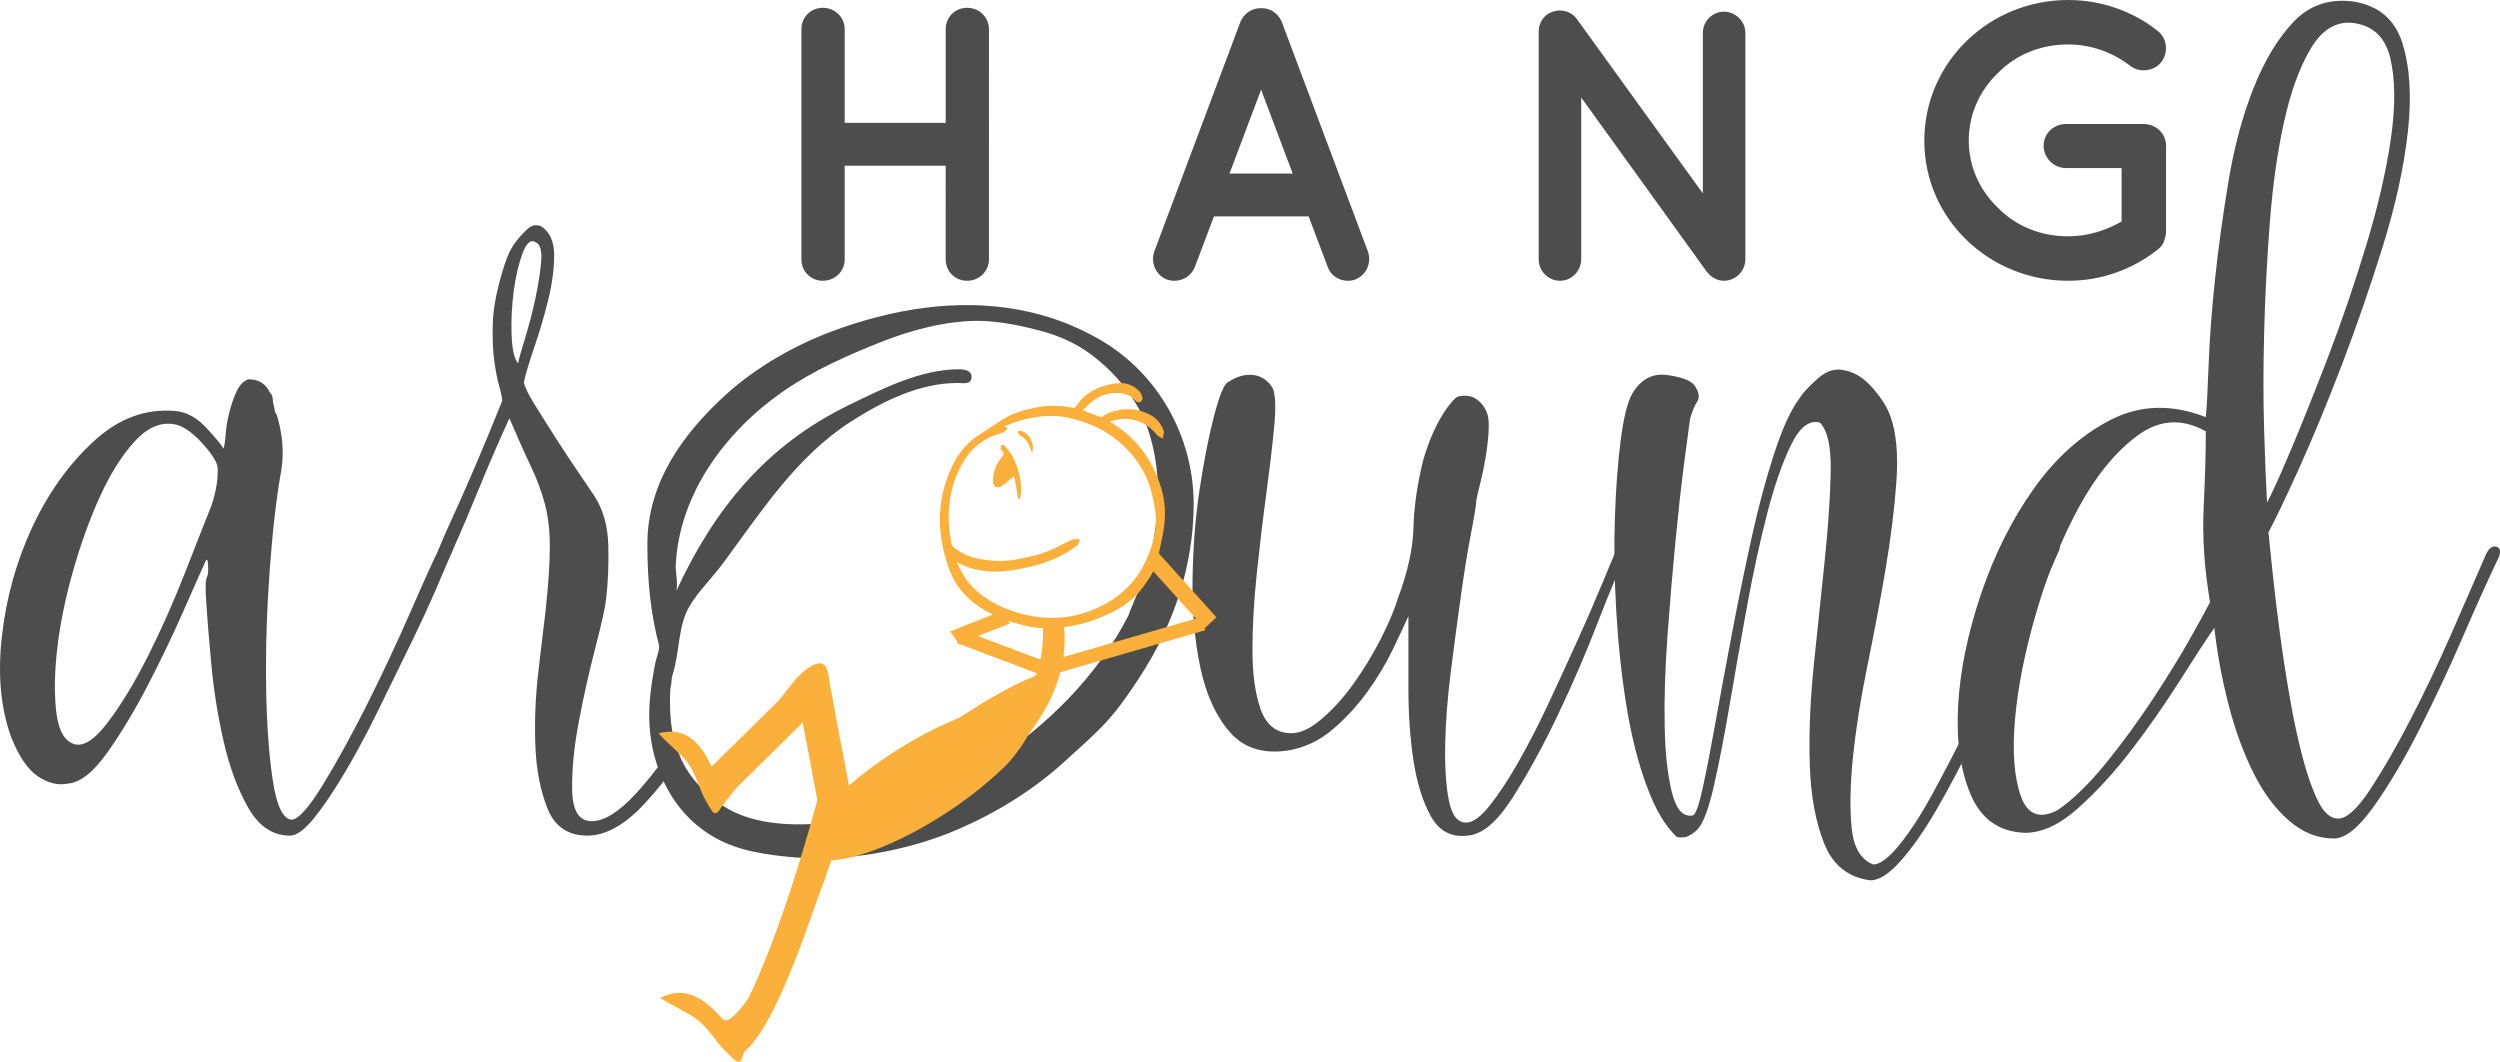 <svg viewBox="0 0 372 158" xmlns="http://www.w3.org/2000/svg">
  <g fill-rule="evenodd" fill="none">
    <g fill-rule="nonzero" fill="#4D4D4D">
      <path d="M119.25 38.586V4.351c0-1.798 1.393-3.191 3.191-3.191 1.799 0 3.25 1.392 3.25 3.191V18.278h15.026V4.351c0-1.798 1.393-3.191 3.191-3.191 1.799 0 3.249 1.392 3.249 3.191V38.586c0 1.798-1.45 3.192-3.249 3.192-1.799 0-3.191-1.393-3.191-3.192V24.66h-15.026v13.926c0 1.798-1.451 3.192-3.25 3.192-1.799 0-3.191-1.393-3.191-3.192Zm75.481-6.383h-14.099l-2.843 7.544c-.522 1.276-1.741 2.031-3.017 2.031-.407 0-.754-.058-1.102-.174-1.682-.639-2.495-2.495-1.915-4.178l12.822-34.176c.522-1.276 1.799-2.088 3.075-2.031 1.335-.057 2.553.755 3.075 2.031l12.822 34.176c.58 1.683-.232 3.539-1.915 4.178-.29.116-.696.174-1.102.174-1.276 0-2.495-.755-2.959-2.031l-2.843-7.544Zm-2.379-6.382-4.699-12.475-4.699 12.475h9.399Zm42.931 12.765c0 1.741-1.45 3.192-3.133 3.192-1.799 0-3.191-1.45-3.191-3.192V4.816c-.058-.986.407-2.031 1.277-2.669 1.45-.985 3.424-.696 4.409.697l18.741 25.936V4.874c0-1.683 1.393-3.134 3.133-3.134 1.741 0 3.191 1.451 3.191 3.134V38.586c0 1.741-1.45 3.192-3.191 3.192-.928 0-1.799-.464-2.379-1.161-.116-.116-.232-.233-.29-.348l-18.566-25.763v24.08Zm51.054-17.64C286.337 9.283 295.967 0 307.746 0c4.931 0 9.631 1.683 13.228 4.526 1.509 1.103 1.741 3.249.639 4.7-1.102 1.393-3.249 1.683-4.7.523-2.495-1.916-5.686-3.134-9.166-3.134-4.178 0-7.833 1.567-10.444 4.236-2.727 2.61-4.352 6.15-4.352 10.095 0 3.83 1.624 7.37 4.352 9.981 2.611 2.668 6.266 4.236 10.444 4.236 2.901 0 5.627-.87 7.948-2.205v-7.95h-8.297c-1.798 0-3.307-1.508-3.307-3.307 0-1.858 1.509-3.25 3.307-3.25h11.546c1.857 0 3.366 1.392 3.366 3.25v12.824c0 .406-.116.639-.175.986-.058.116-.058.174-.115.29v.058c-.175.522-.523.987-1.102 1.392-3.655 2.844-8.239 4.527-13.17 4.527-11.779-0-21.41-9.227-21.41-20.832ZM67.207 82.227c-.429 1.004-1.182 2.759-2.256 5.264-1.074 2.508-2.363 5.301-3.867 8.38-1.504 3.081-3.082 6.305-4.727 9.668-1.648 3.367-3.296 6.446-4.942 9.239-1.648 2.794-3.189 5.086-4.619 6.876-1.433 1.793-2.652 2.686-3.653 2.686-2.578 0-4.656-1.397-6.23-4.19-1.578-2.794-2.793-6.087-3.652-9.884-.859-3.794-1.471-7.627-1.826-11.495-.359-3.867-.611-6.946-.752-9.239-.144-2.004-.107-3.223.108-3.653.215-.429.248-1.216.107-2.363 0-.141-.074-.216-.215-.216-.718 1.578-1.863 4.157-3.438 7.736-1.578 3.582-3.33 7.235-5.264 10.958-1.934 3.726-3.941 7.057-6.016 9.991-2.078 2.937-4.048 4.478-5.908 4.62-1.433.288-2.901-.071-4.405-1.075-1.503-1.001-2.827-2.934-3.975-5.801-1.574-4.297-2.041-9.31-1.396-15.041.645-5.728 2.148-11.136 4.511-16.223 2.363-5.083 5.405-9.346 9.131-12.783 3.723-3.438 7.805-4.943 12.246-4.512 1.574.144 3.042.933 4.405 2.363 1.36 1.434 2.256 2.508 2.686 3.223.141-.43.249-1.146.322-2.149.071-1.001.249-2.075.537-3.223.285-1.145.645-2.182 1.074-3.116.429-.93 1-1.538 1.719-1.827 1.574 0 2.648.645 3.223 1.934.286.289.429.574.429.859 0 .289.071.718.215 1.288.141.719.215 1.041.215.967 0-.071.071.037.215.323.859 2.867 1.074 5.585.645 8.164-.718 4.012-1.289 8.954-1.719 14.826-.429 5.875-.611 11.569-.537 17.082.071 5.516.393 10.206.966 14.073.571 3.867 1.504 5.875 2.794 6.016 1 0 2.578-1.752 4.726-5.264 2.149-3.508 4.368-7.553 6.66-12.14 2.29-4.583 4.405-9.095 6.338-13.536 1.934-4.438 3.33-7.52 4.189-9.239.715-1.574 1.323-2.148 1.826-1.719.502.43.538 1.148.109 2.149Zm-56.505 28.362c1.431.718 3.186-.285 5.264-3.008 2.074-2.72 4.116-6.087 6.123-10.099 2.004-4.009 3.831-8.128 5.479-12.355 1.645-4.224 2.9-7.413 3.76-9.562.285-.716.537-1.575.752-2.579.215-1.001.323-2.075.323-3.223 0-.858-.789-2.148-2.364-3.867-1.578-1.72-3.007-2.649-4.297-2.794-2.008-.285-3.941.611-5.801 2.685-1.863 2.078-3.545 4.764-5.048 8.058-1.504 3.296-2.83 6.949-3.975 10.958-1.148 4.012-1.934 7.809-2.363 11.388-.429 3.582-.504 6.735-.215 9.454.286 2.723 1.074 4.371 2.363 4.942Z"></path>
      <path d="M99.046 112.598c-1.483 2.061-2.966 3.903-4.448 5.511-2.508 2.723-4.693 4.083-6.553 4.083-1.863 0-2.83-1.505-2.9-4.512-.074-3.008.248-6.409.966-10.206.716-3.793 1.538-7.483 2.471-11.065.93-3.579 1.467-6.016 1.612-7.306.285-2.434.393-5.084.322-7.95-.074-2.864-.752-5.298-2.041-7.305-.574-.86-1.397-2.075-2.471-3.653-1.074-1.575-2.185-3.256-3.33-5.049-1.148-1.79-2.185-3.438-3.115-4.942-.933-1.505-1.471-2.612-1.612-3.331.285-1.289.822-3.079 1.612-5.372.786-2.29 1.467-4.62 2.041-6.983.57-2.364.859-4.546.859-6.553 0-2.005-.644-3.438-1.934-4.298-.718-.285-1.363-.178-1.934.322-.574.504-1.148 1.111-1.719 1.826-.574.719-1.041 1.541-1.397 2.471-.359.933-.611 1.685-.752 2.256-.859 2.868-1.326 5.372-1.396 7.521-.074 2.148 0 4.012.215 5.587.215 1.577.463 2.867.752 3.867.285 1.003.429 1.719.429 2.149-.574 1.434-1.289 3.19-2.148 5.263-.86 2.078-1.756 4.19-2.686 6.339-.933 2.149-1.826 4.156-2.686 6.017-.859 1.863-1.504 3.367-1.934 4.512-.571 1.289-.537 1.971.107 2.041.645.074 1.252-.463 1.826-1.612 1.289-2.864 2.648-6.05 4.082-9.562 1.43-3.508 2.934-6.982 4.511-10.421 1.289 3.008 2.363 5.409 3.223 7.198.86 1.793 1.537 3.619 2.041 5.479.5 1.863.753 4.013.753 6.446 0 2.438-.215 5.66-.645 9.669-.289 2.293-.645 5.301-1.074 9.024-.429 3.726-.574 7.379-.429 10.958.141 3.582.752 6.698 1.826 9.347 1.074 2.652 3.042 3.976 5.908 3.976 2.719 0 5.549-1.575 8.487-4.727 1.401-1.504 2.769-3.16 4.106-4.959-.365-.669-.689-1.352-.947-2.058ZM76.122 49.782c-.074-2.148.033-4.298.322-6.446.285-2.149.715-4.009 1.289-5.586.57-1.575 1.215-2.149 1.934-1.719.715.288 1.001 1.255.859 2.9-.144 1.648-.429 3.475-.859 5.479-.429 2.008-.933 3.942-1.504 5.801-.574 1.863-.933 3.153-1.074 3.867-.574-.715-.896-2.148-.966-4.297ZM218.38 124.34c-2.437.285-4.264-.678-5.479-2.901-1.219-2.219-2.078-4.975-2.578-8.272-.504-3.293-.753-6.909-.753-10.85V91.681c-.574 1.289-1.363 2.975-2.363 5.049-1.004 2.078-2.256 4.156-3.76 6.231-1.504 2.078-3.223 3.941-5.157 5.586-1.934 1.649-4.119 2.685-6.553 3.116-3.727.574-6.627-.322-8.701-2.686-2.078-2.363-3.545-5.55-4.405-9.561-.859-4.009-1.252-8.414-1.182-13.214.074-4.798.429-9.31 1.074-13.537.644-4.224 1.36-7.843 2.148-10.85.786-3.008 1.467-4.654 2.041-4.943 1.289-.859 2.541-1.215 3.76-1.074 1.215.144 2.182.789 2.9 1.934.429 1.004.5 2.974.215 5.909-.288 2.938-.681 6.268-1.182 9.99-.504 3.727-.966 7.628-1.396 11.711-.429 4.083-.645 7.879-.645 11.388 0 3.512.393 6.413 1.182 8.702.786 2.293 2.182 3.511 4.189 3.653 1.429.144 3.007-.5 4.726-1.934 1.719-1.43 3.33-3.186 4.834-5.264 1.504-2.075 2.864-4.298 4.082-6.661 1.215-2.364 2.111-4.475 2.686-6.339 1.43-3.867 2.182-7.305 2.256-10.313.07-3.008.537-6.302 1.396-9.883.141-.571.393-1.36.753-2.364.356-1.0.786-2.004 1.289-3.008.5-1.001 1.038-1.897 1.612-2.685.57-.785 1.074-1.323 1.504-1.612 1.145-.285 2.111-.141 2.9.429.786.575 1.323 1.364 1.612 2.364.141.573.178 1.434.107 2.578-.074 1.148-.215 2.363-.429 3.652-.215 1.289-.467 2.508-.752 3.653-.288 1.148-.504 2.077-.645 2.794 0 .573-.252 2.148-.752 4.726-.504 2.579-1.003 5.66-1.503 9.239-.504 3.583-1.004 7.343-1.504 11.281-.504 3.942-.789 7.594-.86 10.958-.074 3.367.108 6.16.537 8.38.429 2.222 1.289 3.33 2.578 3.33 1.001 0 2.182-.859 3.545-2.579 1.36-1.719 2.793-3.901 4.297-6.553 1.504-2.649 3.008-5.587 4.512-8.81 1.503-3.223 2.934-6.339 4.297-9.347 1.36-3.008 2.542-5.727 3.545-8.165 1.001-2.434 1.719-4.153 2.149-5.157.571-1.43 1.182-2.004 1.826-1.719.644.289.608 1.004-.108 2.149-1.148 2.148-2.615 5.553-4.404 10.206-1.793 4.656-3.797 9.314-6.016 13.966-2.222 4.656-4.478 8.776-6.768 12.355-2.292 3.581-4.512 5.444-6.66 5.585Z"></path>
      <path d="M249.529 124.555c-1.719-1.574-3.223-4.116-4.512-7.627-1.289-3.509-2.293-7.484-3.008-11.925-.718-4.438-1.218-9.095-1.504-13.966-.285-4.868-.356-9.488-.215-13.859.144-4.368.43-8.235.859-11.603.43-3.364 1.001-5.694 1.719-6.982 1.289-2.15 3.008-3.079 5.156-2.794 2.148.288 3.508.789 4.082 1.503.716 1.004.86 1.827.43 2.471-.43.645-.789 1.541-1.074 2.685-.145 1.004-.43 3.152-.86 6.447-.43 3.296-.859 7.164-1.289 11.602-.429 4.442-.825 9.098-1.181 13.966-.359 4.872-.504 9.346-.43 13.429.071 4.082.43 7.413 1.074 9.991.645 2.579 1.682 3.726 3.115 3.438.429-.141.93-1.537 1.503-4.19.571-2.649 1.216-5.98 1.934-9.991.716-4.009 1.538-8.451 2.471-13.322.929-4.868 1.897-9.561 2.901-14.074 1-4.512 2.111-8.629 3.329-12.355 1.216-3.723 2.471-6.446 3.76-8.164.429-.716 1.323-1.682 2.686-2.9 1.36-1.216 2.757-1.612 4.189-1.182 1.43.289 2.793 1.182 4.082 2.685 1.289 1.504 2.149 2.901 2.578 4.19.86 2.438 1.145 5.66.86 9.668-.289 4.012-.826 8.346-1.612 12.999-.789 4.657-1.685 9.42-2.686 14.289-1.004 4.872-1.719 9.384-2.148 13.536-.43 4.156-.504 7.702-.216 10.636.286 2.934 1.36 4.76 3.223 5.479 1 0 2.29-.967 3.867-2.9 1.574-1.934 3.186-4.405 4.834-7.413 1.645-3.008 3.364-6.302 5.156-9.884 1.789-3.579 3.438-7.125 4.942-10.636 1.504-3.508 2.864-6.694 4.082-9.562 1.215-2.863 2.111-5.012 2.686-6.446.429-.859.966-1.215 1.612-1.074.644.144.752.644.322 1.504-.718 1.578-1.718 3.904-3.007 6.983-1.289 3.082-2.759 6.413-4.404 9.991-1.649 3.583-3.404 7.272-5.264 11.066-1.863 3.797-3.69 7.235-5.479 10.314-1.792 3.082-3.545 5.586-5.264 7.52-1.719 1.934-3.223 2.9-4.512 2.9-3.296-.429-5.585-2.255-6.875-5.479-1.289-3.223-2.008-7.161-2.149-11.818-.144-4.653.071-9.702.645-15.148.57-5.442 1.108-10.599 1.612-15.471.5-4.869.786-9.166.86-12.892.07-3.723-.467-6.157-1.612-7.305-1.578-.43-3.008.681-4.298 3.33-1.289 2.652-2.471 6.053-3.545 10.206-1.074 4.156-2.078 8.776-3.008 13.859-.933 5.086-1.792 9.957-2.578 14.611-.789 4.656-1.578 8.702-2.363 12.14-.79 3.438-1.612 5.587-2.471 6.447-.289.288-.681.574-1.182.859-.505.286-1.112.357-1.828.216Z"></path>
      <path d="M328.222 62.065c.14-1.409.282-4.025.425-7.838.139-3.813.456-8.05.953-12.71.493-4.661 1.165-9.533 2.012-14.618.848-5.084 2.083-9.671 3.707-13.769 1.621-4.094 3.601-7.378 5.931-9.85 2.331-2.47 5.259-3.496 8.791-3.072 3.812.566 6.282 2.615 7.413 6.143 1.129 3.532 1.41 7.912.848 13.134-.565 5.227-1.801 10.91-3.707 17.053-1.907 6.144-3.956 12.076-6.143 17.795-2.191 5.72-4.309 10.841-6.354 15.359-2.05 4.521-3.568 7.698-4.554 9.533.139 1.413.351 3.462.637 6.144.28 2.684.635 5.613 1.058 8.791.423 3.178.917 6.392 1.481 9.639.564 3.251 1.199 6.216 1.907 8.898.705 2.683 1.484 4.872 2.33 6.567.848 1.694 1.834 2.542 2.966 2.542 1.271 0 2.86-1.447 4.766-4.344 1.907-2.894 3.918-6.388 6.037-10.485 2.119-4.095 4.164-8.401 6.143-12.923 1.975-4.518 3.67-8.402 5.084-11.651.423-.847.917-1.198 1.481-1.059.564.142.706.635.425 1.483-1.555 3.251-3.356 7.239-5.402 11.97-2.048 4.734-4.203 9.321-6.46 13.769-2.26 4.449-4.521 8.261-6.779 11.439-2.26 3.178-4.235 4.767-5.931 4.767-2.402 0-4.626-.88-6.672-2.648-2.048-1.764-3.813-4.13-5.296-7.097-1.482-2.966-2.72-6.355-3.707-10.168-.989-3.813-1.694-7.626-2.118-11.439-1.271 1.837-3.002 4.485-5.189 7.945-2.191 3.462-4.554 6.851-7.097 10.168-2.542 3.32-5.189 6.217-7.943 8.687-2.754 2.471-5.402 3.707-7.944 3.707-3.813-.139-6.494-2.013-8.049-5.614-1.553-3.601-2.188-8.013-1.906-13.241.284-5.222 1.413-10.767 3.388-16.629 1.98-5.858 4.589-11.086 7.839-15.677 3.247-4.587 7.06-8.012 11.439-10.273 4.375-2.258 9.108-2.4 14.191-.424Zm-22.028 58.469c2.257-1.553 4.623-3.846 7.096-6.885 2.469-3.035 4.798-6.213 6.99-9.533 2.187-3.317 4.058-6.355 5.613-9.109 1.552-2.754 2.543-4.555 2.966-5.403-.847-4.942-1.165-9.639-.953-14.088.212-4.449.317-8.226.317-11.334-3.531-1.976-6.919-1.765-10.167.636-3.251 2.402-6.143 5.931-8.685 10.592-2.541 4.662-4.661 9.887-6.354 15.677-1.695 5.791-2.753 11.088-3.177 15.888-.423 4.802-.142 8.615.847 11.439.986 2.827 2.823 3.531 5.508 2.119Zm31.138-45.758c.705-1.271 1.906-3.92 3.601-7.946 1.694-4.024 3.528-8.612 5.507-13.769 1.975-5.153 3.846-10.625 5.614-16.417 1.764-5.79 2.998-11.123 3.707-15.995.705-4.873.668-8.898-.105-12.075-.778-3.178-2.721-4.905-5.826-5.19-2.403-.139-4.416 1.165-6.037 3.919-1.626 2.754-2.933 6.355-3.919 10.804-.989 4.449-1.693 9.427-2.118 14.935-.424 5.508-.709 10.945-.848 16.311-.142 5.37-.142 10.311 0 14.829.14 4.522.282 8.05.425 10.593Zm-173.745-24.282c-3.283-1.889-6.696-3.202-10.184-4.023-9.211-2.167-18.94-.897-28.156 2.305-3.277 1.139-6.552 2.61-9.548 4.365-2.712 1.589-5.41 3.495-7.734 5.618-6.443 5.885-11.634 13.135-11.634 22.191v.156c0 5.169.47 10.182 1.723 14.88.158.592-.4 1.918-.521 2.536-.164.834-.319 1.67-.453 2.51-.256 1.609-.438 3.233-.472 4.862-.062 2.989.405 5.965 1.459 8.766 2.177 5.789 6.449 10.01 12.452 11.676 2.134.592 4.336.913 6.535 1.134 6.864.689 13.746-.171 20.333-2.178 1.791-.545 3.553-1.19 5.269-1.935 5.784-2.514 11.248-5.899 15.899-10.173 2.077-1.909 4.227-3.749 6.137-5.831 1.875-2.045 3.423-4.352 4.936-6.67 5.011-7.675 7.988-16.603 7.988-25.687.001-10.028-5.286-19.475-14.028-24.504Zm4.319 41.107c-9.241 18.013-30.384 30.23-46.829 31.013-4.873.232-10.281-.225-14.291-3.264-2.203-1.67-4.198-3.725-5.365-6.26-.629-1.368-1.149-2.928-1.403-4.416-.32-1.873-.375-3.833-.297-5.73.009-.222.027-.448.054-.676 0-.006.001-.011.002-.014.178-.502.1-1.254.29-1.826 1.105-3.33.752-7.322 2.613-10.365 1.366-2.233 3.272-4.048 4.824-6.14 5.663-7.631 10.95-15.967 19.12-21.192 4.744-3.033 10.145-5.746 15.909-5.746.783 0 2.036.313 2.036-.941 0-.939-1.097-1.096-1.88-1.096-5.707 0-11.342 2.885-16.35 5.313-12.323 5.976-20.084 15.471-25.761 27.788.388-.842-.072-2.959-.027-3.923.494-10.637 7.415-19.919 15.903-25.837 4.513-3.146 9.623-5.409 14.717-7.43 4.384-1.74 9.585-3.118 14.338-3.118 3.129 0 6.659.75 9.668 1.577 2.521.693 4.902 1.769 7.016 3.316 3.826 2.8 7.113 6.807 8.643 11.326.948 2.801 1.454 6.039 1.454 8.998 0 4.856-.783 9.554-2.349 13.784-.02-.144-2.041 4.725-2.036 4.857Z"></path>
    </g>
    <g fill="#FBB03B">
      <path d="M153.333 106.35c-1.408-2.974-9.97-.832-19.123 4.788-9.154 5.617-15.433 12.583-14.025 15.557 1.409 2.974 9.97.831 19.123-4.788 9.154-5.618 15.434-12.583 14.025-15.558Z" fill-rule="nonzero"></path>
      <g fill-rule="nonzero">
        <path d="M108.852 154.27c4.991-2.066 12.419-19.62 16.026-32.94l-1.445-.501c-6.272 23.159-13.899 32.291-15.615 31.911.334.519.682 1.027 1.034 1.53Z"></path>
        <path d="M108.222 153.337c2.887-.821 9.976-11.304 15.585-31.706l.363.126c-4.022 14.547-11.404 30.662-15.67 31.99.223.328.442.66.673.981 5.796-2.605 13.514-22.15 16.487-33.127l.166-.615-2.703-.937-.167.616c-6.442 23.789-13.913 31.509-14.94 31.153l-.541-.187-.104.38c.276.448.559.89.849 1.326Z"></path>
        <path d="M108.77 154.15c.273.391.552.775.834 1.157 2.604-1.964 5.898-8.891 8.771-16.041-3.302 7.818-6.914 14.064-9.606 14.883Zm13.753-26.005c-1.137 3.259-2.579 7.221-4.148 11.122 1.482-3.508 2.902-7.33 4.148-11.122Z"></path>
        <path d="M124.608 121.238c-.611 2.234-1.315 4.564-2.085 6.907 1.517-4.348 2.491-7.44 2.491-7.44l-2.162-.75c-4.787 17.678-9.832 27.947-12.547 31.719 3.278-3.579 8.743-13.672 13.397-30.75l.905.314Zm-16.115 32.091c.303.105.937-.44 1.813-1.655-.852.929-1.558 1.425-2.061 1.484l-.021.078.27.093Z"></path>
        <path d="M109.142 154.689c.204-.079.408-.175.614-.3-.187.18-.357.316-.516.43.244.338.495.67.746 1 1.862-1.457 4.611-5.62 8.873-16.208 1.471-3.475 2.925-7.373 4.205-11.274 1.495-4.286 2.472-7.386 2.482-7.417l.2-.634-3.537-1.227-.167.615c-4.545 16.785-9.395 27.486-12.293 31.529-1.028 1.115-1.42 1.299-1.558 1.316l-.632-.195c.507.807 1.034 1.597 1.584 2.364Z"></path>
        <path d="m108.725 154.083.143.05c.011.003.026-.001.038.001.109-.034.218-.076.328-.125.764-.545 2.296-2.858 4.274-7.099-2.299 3.957-4.229 6.111-5.263 6.249l-.041.152c.172.258.344.517.521.772Z"></path>
        <path d="M124.608 121.238c-4.271 15.682-10.807 30.726-15.374 32.771-.133.094-.243.137-.328.125-.041.012-.081.025-.122.037.421.603.854 1.195 1.298 1.777 5.774-5.036 14.933-35.242 14.933-35.242l-2.162-.75c-3.394 12.531-6.751 21.395-9.345 26.954 3.152-5.426 7-14.254 10.196-25.986l.905.315Z"></path>
        <path d="M109.18 154.739c.099-.033.2-.077.306-.147l.006-.004c.798-.372 1.637-1.097 2.504-2.113-.964 1.588-1.715 2.48-2.287 2.974.249.333.492.674.748 1.001 1.84-1.635 4.537-6.045 8.683-16.847 3.501-9.122 6.381-18.595 6.41-18.69l.19-.629-3.531-1.225-.167.615c-3.676 13.575-6.945 22.124-9.158 26.871-2.629 4.519-4.143 5.9-4.703 5.976l-.368.048-.031.117c.45.701.917 1.383 1.399 2.053Zm4.811-7.492c.728-1.255 1.677-3.011 2.757-5.294-1.104 2.445-2.204 4.588-3.259 6.347.166-.341.332-.691.502-1.053Z"></path>
        <path d="M124.337 121.143c-4.355 15.899-10.904 32.573-15.663 32.864.196.283.389.568.591.846 1.451-.299 3.133-1.813 4.694-4.407-1.424 2.583-2.821 4.504-4.06 5.258.106.139.208.282.315.422 6.399-4.584 14.967-36.036 14.967-36.036l-2.702-.937c-5.797 21.406-11.3 32.183-13.056 34.063 3.371-2.113 9.524-13.862 14.55-32.2l.364.127Zm-1.23-1.038c-3.443 12.685-7.068 22.085-10.017 27.528 2.731-5.568 6.508-14.645 10.017-27.528Z"></path>
        <path d="M108.898 152.797 107.566 152.335c.935 1.49 1.948 2.908 3.017 4.271 2.543-1.898 5.527-7.579 9.042-17.183 3.412-9.324 6.07-19.049 6.097-19.144l.168-.616L121.834 118.256l-.166.615c-5.694 21.027-10.934 31.77-12.716 33.778-.065.037.007.118-.054.147Zm5.151-3.101c-.099.198-.198.389-.296.578l-.047-.034c.114-.178.228-.359.343-.544Z"></path>
      </g>
      <g fill-rule="nonzero">
        <path d="M142.812 95.474 141.791 94.052l7.064-2.801 1.02 1.423z"></path>
        <path d="M142.685 95.784 141.374 93.957l7.608-3.017 1.311 1.827-7.608 3.017Zm-.476-1.638.73 1.018 6.519-2.585-.73-1.018-6.519 2.585Z"></path>
      </g>
      <g fill-rule="nonzero">
        <path d="m154.384 99.969-11.679-4.401.618-1.5 11.679 4.402z"></path>
        <path d="M154.519 100.266 142.394 95.696l.794-1.926 12.125 4.57-.794 1.925Zm-11.502-4.829 11.233 4.234.442-1.072-11.233-4.234-.442 1.072Z"></path>
      </g>
      <g fill-rule="nonzero">
        <path d="m122.942 124.282-.175-1.493c19.094-2.907 35.474-15.433 33.85-29.264l1.171-.179c.84 7.155-2.89 13.889-9.282 20.058-6.3 6.078-16.205 9.453-25.564 10.878Z"></path>
        <path d="M157.424 92.729c-.114-.045-.223-.073-.334-.107l-1.049.16.066.559c1.514 12.895-13.347 25.902-33.188 28.924l-.438.067.328 2.793.438-.068c10.678-1.626 20.065-5.802 25.688-11.228 7.007-6.762 10.181-13.855 9.363-20.821l-.014-.121c-.285-.003-.569-.04-.86-.157Zm-9.103 20.08c-5.43 5.237-14.45 9.169-24.797 10.813l-.044-.374c17.366-2.797 34.867-14.734 33.602-29.488l.295-.045c.535 6.355-2.509 12.775-9.055 19.094Z"></path>
        <path d="M156.728 96.848c-.224 1.681-.712 3.396-1.436 5.105-.695 2.095-1.57 4.298-2.661 6.336 3.679-4.906 5.428-10.07 4.906-15.167l-.054.008c-.119.715-.36 2.041-.755 3.718Z"></path>
        <path d="m123.557 123.902-.109-.933c9.199-1.443 18.068-5.17 24.242-10.723 3.506-3.153 6.083-6.708 7.603-10.293.613-1.85 1.086-3.614 1.436-5.105.164-1.229.193-2.438.075-3.614l.679-.105c.026-.15.045-.272.06-.366-.04-.012-.079-.018-.118-.035-.114-.045-.223-.073-.334-.107l-.83.127c1.508 12.842-13.351 27.04-32.618 29.974l-.658.1.263 2.233.657-.1c10.068-1.534 19.059-5.791 24.988-11.511 1.46-1.408 2.697-3.206 3.739-5.156-1.169 1.56-2.53 3.092-4.079 4.589-5.827 5.621-14.918 9.452-24.995 11.023Z"></path>
        <path d="M157.424 92.729c-.638-.255-1.243-.306-1.882-.393l.06.512c1.502 12.79-13.347 26.472-32.027 29.316l-1.096.167.394 3.351 1.096-.166c9.926-1.513 19.111-5.746 25.197-11.618 1.37-1.323 2.649-3.08 3.802-5.223 3.857-5.146 5.542-10.397 5.008-15.609l-.01-.104c.007-.037.01-.068.016-.098-.184-.022-.369-.058-.557-.134Zm-9.148 19.697c-2.875 2.773-6.583 5.143-10.906 7.013 4.049-1.825 7.664-4.106 10.582-6.731.225-.202.446-.408.665-.615-.113.112-.227.222-.342.333Z"></path>
        <path d="M155.466 101.799c.548-1.774.976-3.466 1.297-4.906.145-1.213.164-2.434.041-3.658l.684-.105c.024-.149.043-.273.056-.365-.04-.013-.079-.019-.119-.035-.114-.045-.223-.073-.334-.107l-.83.127c.805 6.857-2.647 13.912-8.753 19.558 3.642-3.132 6.405-6.718 7.958-10.509Zm-7.959 10.509c-6.08 5.226-14.605 9.179-24.06 10.661l.04.347.658-.101c9.292-1.415 17.535-5.521 23.362-10.907Z"></path>
        <path d="M156.762 96.892c-.198 1.66-.639 3.301-1.297 4.906-.523 1.696-1.159 3.466-1.921 5.164 2.982-4.472 4.465-9.234 3.992-13.84l-.05.008c-.114.721-.346 2.063-.725 3.762Zm-33.206 27.01-.069-.586-.438.066.262 2.234 1.096-.168c9.543-1.452 18.675-5.909 24.735-11.756 1.795-1.731 3.244-4.148 4.402-6.728-1.365 2.047-3.044 4.034-4.994 5.916-5.956 5.746-15.357 9.512-24.995 11.023Z"></path>
        <path d="M157.424 92.729c-.638-.255-1.243-.306-1.882-.393l.06.512c.746 6.36-2.262 13.276-8.445 19.001-6.263 5.388-14.636 9.127-23.778 10.561l-.437.068.04.343-.438.067.394 3.351 1.534-.234c9.404-1.431 18.73-5.866 24.944-11.864 1.657-1.599 3.17-3.903 4.495-6.847 3.131-4.709 4.536-9.631 4.063-14.23l-.01-.095c.006-.04.011-.075.016-.107-.184-.021-.369-.057-.558-.133Zm-33.082 32.16-.657.101-.067-.559.002 0c8.775-1.336 16.697-4.477 22.35-8.701-5.915 4.604-13.738 7.958-21.628 9.159Zm23.934-12.463c-1.183 1.142-2.528 2.222-4.01 3.23 1.24-.904 2.418-1.872 3.526-2.897.611-.526 1.196-1.064 1.756-1.614-.409.432-.833.859-1.271 1.281Z"></path>
        <path d="M157.401 92.722c-.555-.217-1.085-.282-1.637-.354 1.482 13.368-12.849 27.42-31.685 30.289l-1.096.166.328 2.792 1.096-.168c9.368-1.426 18.528-5.964 24.714-11.933 2.026-1.954 3.61-4.836 4.83-7.86-1.419 2.397-3.249 4.722-5.444 6.842-5.851 5.645-14.912 9.508-24.545 11.06l-.044-.375c13.995-2.259 25.719-9.95 30.653-19.152 1.272-3.55 2.064-7.098 2.501-9.415-.001-.47-.016-.941-.056-1.412l.295-.045c.003.031.002.062.004.092.033-.198.062-.373.086-.527Zm-33.356 31.535c7.18-1.127 14.193-3.579 19.645-7.142-5.589 3.748-12.428 6.722-19.348 7.775l-.657.101-.095-.805.455.073Zm32.489-31.413c.561 5.549-1.681 11.035-5.827 15.93 4.118-4.953 6.335-10.461 5.769-16.059l.047-.006.011.135Z"></path>
        <path d="M157.315 93.249c-.063.384-.143.84-.243 1.365.007 3.21-.882 6.393-2.501 9.415-.195.543-.402 1.087-.619 1.627 2.453-4.145 3.668-8.507 3.363-12.406Z"></path>
        <path d="M157.424 92.729c-.062-.024-.121-.038-.181-.057-.718.008-1.429-.162-2.15-.37l.006.053c.73 6.216-2.077 12.989-7.892 18.613-6.013 5.815-14.179 9.755-23.192 11.129L122.48 122.331l.459 3.909 1.534-.234c9.253-1.409 18.57-5.909 24.923-12.04 1.844-1.778 3.501-4.464 4.927-7.98 2.51-4.247 3.731-8.751 3.443-12.7.027-.166.05-.308.07-.439-.136-.026-.273-.063-.412-.118Zm-8.577 20.334c-1.541 1.487-3.26 2.878-5.113 4.148l-.104-.24c1.922-1.231 3.654-2.578 5.152-4.024.551-.533 1.081-1.077 1.588-1.635-.491.662-1 1.246-1.523 1.75Z"></path>
        <path d="M155.227 92.293c-.069-.013-.119-.054-.149-.111l.015.121c.721.207 1.432.377 2.15.37-.674-.234-1.32-.267-2.016-.38Z"></path>
      </g>
      <path d="M127.024 120.604c-.401-2.144-.806-4.289-1.205-6.434-.609-3.268-1.301-6.526-1.841-9.804-.099-.606-.218-1.214-.368-1.817-.253-1.017-.186-2.169-.638-3.135-.607-1.298-1.94-.545-2.85.08-1.888 1.298-3.125 3.646-4.769 5.252-1.69 1.652-3.361 3.31-5.044 4.966-1.994 1.961-3.983 3.923-5.974 5.886 1.121.56 2.237 1.124 3.41 1.632.444.162.888.331 1.332.494l10.363-10.212.525 2.817c.005-.006.009-.013.014-.019l2.1 11.229 4.944-.935Z" fill-rule="nonzero"></path>
      <path d="M157.42 100.308c-.843-1.553-8.696 2.231-17.544 8.455-8.847 6.222-15.335 12.525-14.494 14.078.843 1.553 8.697-2.233 17.544-8.455 8.847-6.223 15.335-12.526 14.493-14.078Z" fill-rule="nonzero"></path>
      <g fill-rule="nonzero">
        <path d="m154.949 100.612-.337-1.563 24.129-6.995.336 1.565z"></path>
        <path d="M154.805 100.89 154.373 98.882 178.886 91.776l.431 2.01-24.513 7.104Zm.047-1.674.24 1.118 23.746-6.882-.24-1.119-23.746 6.884Z"></path>
      </g>
      <g fill-rule="nonzero">
        <path d="m179.269 93.159-8.397-9.313 1.412-1.324 8.397 9.313z"></path>
        <path d="M179.255 93.486 170.551 83.833 172.296 82.197l8.704 9.653-1.745 1.636Zm-8.063-9.626 8.091 8.974 1.077-1.011-8.09-8.974-1.078 1.011Z"></path>
      </g>
      <path d="M172.842 64.084c-.348-.921-.942-1.629-1.808-2.092-1.376-.739-2.837-.989-4.372-.712-.887.162-1.749.398-2.482.986-.13.104-.42.096-.599.032-.781-.274-1.545-.596-2.321-.889-.459-.172-.541-.36-.186-.712.539-.532 1.083-1.083 1.706-1.503 1.068-.721 2.29-1.058 3.579-1.006 1.092.045 2.084.388 2.828 1.267.072.084.287.152.353.107.103-.072.212-.272.18-.371-.084-.268-.195-.555-.378-.76-.945-1.054-2.203-1.277-3.497-1.076-2.183.341-4.107 1.219-5.4 3.146-.265.395-.596.522-1.064.427-1.656-.34-3.311-.361-4.982-.043-1.847.354-3.637.835-5.233 1.886-1.111.73-2.218 1.464-3.341 2.175-1.627 1.029-2.817 2.459-3.683 4.153-2.63 5.15-2.535 10.444-.538 15.726 1.01 2.671 2.992 4.607 5.498 5.968 2.049 1.112 4.249 1.79 6.523 2.242.263.05 1.302.153 1.604.152.896-.001 1.798 0 2.686-.106 1.472-.175 2.939-.457 4.343-.945 2.062-.716 4.524-1.831 6.146-3.321.975-.894 1.761-1.974 2.473-3.086 1.034-1.617 1.293-3.586 1.704-5.427.439-1.962.648-3.952.314-5.95-.187-1.123-.521-2.243-.952-3.295-1.395-3.41-3.66-6.13-6.862-8.007-.116-.067-.262-.225-.252-.326.01-.106.177-.244.304-.285 1.709-.58 3.39-.548 5.031.261.899.445 1.625 1.092 2.256 1.863.093.115.26.168.393.25.036-.163.085-.324.104-.49.007-.076-.042-.161-.072-.239Zm-7.619.326c1.842 1.241 3.392 2.781 4.619 4.663 1.379 2.119 2.008 4.493 2.345 6.936.37 2.681-.345 5.216-1.459 7.639-1.29 2.808-3.329 4.921-6.008 6.413-4.567 2.541-9.314 2.794-14.211 1.116-1.915-.657-3.675-1.587-5.225-2.909-1.47-1.252-2.48-2.824-3.221-4.589-.048-.113-.019-.26-.026-.392.115.012.25-.01.343.043 2.759 1.572 5.73 1.684 8.738 1.155 2.506-.441 4.975-1.089 7.22-2.369.598-.342 1.165-.739 1.726-1.14.121-.086.153-.297.226-.453-.176-.004-.378-.066-.523 0-.819.372-1.634.752-2.431 1.168-1.89.989-3.94 1.451-6.006 1.834-2.137.396-4.269.263-6.376-.234-1.248-.295-2.331-.933-3.324-1.729-.139-.11-.261-.303-.296-.475-.887-4.392-.53-8.62 1.782-12.541 1.212-2.057 2.962-3.499 5.27-4.198.277-.084.554-.179.819-.295.113-.049.198-.165.295-.251-.104-.069-.205-.141-.311-.207-.034-.022-.077-.029-.238-.087.199-.147.293-.244.407-.296 1.912-.894 3.92-1.423 6.025-1.571 1.218-.085 2.424-.037 3.625.232 2.214.497 4.325 1.261 6.216 2.537Z"></path>
      <path d="m157.947 93.369-.007.001c-.885.105-1.787.106-2.661.107-.377.001-1.433-.103-1.71-.158-2.568-.51-4.728-1.254-6.604-2.271-2.769-1.503-4.663-3.562-5.63-6.119-2.145-5.674-1.96-11.044.551-15.96.937-1.836 2.211-3.27 3.785-4.267.924-.584 1.838-1.186 2.751-1.788l.585-.386c1.708-1.124 3.657-1.605 5.336-1.927 1.687-.323 3.389-.306 5.092.043.118.024.217.03.306.02.124-.014.289-.065.464-.324 1.207-1.803 3.037-2.872 5.593-3.27 1.544-.245 2.839.147 3.753 1.167.228.257.355.597.439.867.084.26-.119.577-.291.696l-.058.039-.111.022c-.186.022-.445-.078-.564-.22-.625-.737-1.483-1.119-2.622-1.165-1.234-.049-2.401.277-3.407.956-.57.386-1.087.897-1.587 1.393l-.078.078c-.067.067-.101.111-.119.138.031.021.091.055.204.098.306.115.608.235.912.353.466.184.932.368 1.404.533.117.042.331.012.331.011.805-.645 1.769-.889 2.604-1.041 1.587-.287 3.113-.036 4.559.74.91.488 1.563 1.243 1.941 2.246.054.125.103.238.09.369-.015.133-.046.259-.077.386l-.12.534-.342-.211c-.036-.022-.074-.041-.113-.061-.117-.059-.25-.126-.352-.25-.665-.814-1.372-1.398-2.161-1.789-1.502-.741-3.113-.824-4.813-.246-.02.006-.045.021-.067.036.021.021.044.039.066.052 3.188 1.869 5.538 4.609 6.985 8.147.459 1.119.785 2.247.97 3.358.302 1.813.201 3.739-.318 6.061-.07.317-.137.639-.203.963-.322 1.56-.656 3.174-1.538 4.556-.889 1.388-1.666 2.359-2.521 3.144-1.753 1.61-4.363 2.728-6.245 3.38-1.286.446-2.727.759-4.403.958Zm-15.02-25.071c-.188.297-.365.609-.531.934-2.433 4.765-2.61 9.977-.525 15.492.917 2.424 2.722 4.38 5.366 5.816 1.825.991 3.933 1.714 6.442 2.213.238.047 1.267.148 1.548.147.908-.001 1.794-.002 2.646-.103l.033.287-.027-.288c1.636-.195 3.037-.498 4.284-.93 1.831-.637 4.365-1.718 6.046-3.262.816-.75 1.565-1.684 2.425-3.03.826-1.291 1.148-2.851 1.459-4.362.067-.325.135-.651.206-.971.502-2.247.601-4.103.311-5.839-.178-1.068-.492-2.156-.934-3.233-1.398-3.418-3.667-6.066-6.742-7.868-.118-.069-.423-.312-.393-.606.026-.259.307-.467.499-.53 1.837-.622 3.608-.532 5.247.276.857.424 1.62 1.051 2.331 1.917.004-.022.006-.044.009-.067-.004.01-.016-.012-.026-.033l-.029-.071c-.328-.868-.891-1.521-1.675-1.941-1.331-.715-2.735-.944-4.187-.681-.803.146-1.645.359-2.353.927-.197.159-.587.182-.874.08-.478-.168-.95-.355-1.422-.541-.301-.118-.602-.236-.904-.35-.239-.09-.523-.23-.582-.515-.061-.281.139-.519.295-.673l.079-.078c.518-.514 1.055-1.045 1.67-1.459 1.107-.749 2.391-1.112 3.75-1.054 1.307.053 2.3.5 3.035 1.367.002 0 .006.002.011.004.007-.011.013-.023.017-.033-.067-.207-.161-.451-.306-.613-.777-.869-1.89-1.19-3.239-.984-2.389.372-4.092 1.361-5.205 3.023-.331.491-.765.67-1.359.548-1.631-.335-3.26-.351-4.872-.042-1.487.285-3.049.663-4.497 1.463 1.734-.72 3.543-1.149 5.406-1.28 1.356-.094 2.568-.016 3.708.239 2.512.565 4.578 1.408 6.315 2.58 1.901 1.281 3.482 2.878 4.698 4.745 1.226 1.883 1.985 4.123 2.389 7.054.331 2.402-.141 4.881-1.482 7.799-1.283 2.792-3.345 4.993-6.129 6.545-4.493 2.499-9.351 2.882-14.443 1.136-2.076-.712-3.815-1.681-5.318-2.961-1.388-1.183-2.468-2.72-3.3-4.697-.058-.136-.053-.276-.049-.387.001-.034.003-.069.001-.103l-.016-.338.334.038c.029.004.058.004.088.004.105.001.237.004.363.074 2.12 1.208 4.55 1.629 7.431 1.288.372-.045.745-.101 1.118-.166 3.032-.532 5.231-1.254 7.128-2.336.535-.307 1.05-.66 1.535-1.006-.737.334-1.506.692-2.265 1.088-2.007 1.05-4.195 1.51-6.086 1.861-2.07.385-4.222.299-6.494-.236-1.158-.274-2.283-.858-3.437-1.785-.194-.154-.351-.408-.399-.643-.979-4.846-.384-9.014 1.816-12.745.02-.037.04-.07.061-.103Zm-.565 15.354c.791 1.851 1.808 3.29 3.107 4.397 1.446 1.234 3.125 2.167 5.132 2.855 4.94 1.694 9.629 1.327 13.981-1.096 2.675-1.49 4.656-3.603 5.886-6.281 1.294-2.815 1.75-5.192 1.435-7.478-.392-2.843-1.124-5.01-2.301-6.818-1.175-1.804-2.701-3.344-4.538-4.581-1.677-1.131-3.679-1.948-6.121-2.496-1.085-.243-2.244-.316-3.543-.226-2.042.143-4.02.658-5.895 1.531.024.015.047.031.07.047l.392.264-.28.248c-.025.022-.048.047-.073.071-.075.077-.169.172-.297.229-.244.106-.514.203-.851.306-2.187.664-3.906 2.034-5.107 4.07-2.124 3.603-2.696 7.637-1.748 12.335.021.104.104.236.195.307 1.087.872 2.137 1.421 3.211 1.674 2.195.517 4.266.598 6.259.23 1.852-.343 3.989-.793 5.926-1.805.829-.433 1.665-.821 2.445-1.174.151-.068.348-.057.503-.04.048.006.097.012.143.014l.445.007-.19.404c-.02.039-.034.084-.049.128-.05.144-.113.324-.269.436-.546.391-1.13.8-1.751 1.156-2.508 1.431-5.225 2.036-7.312 2.403-.384.067-.767.124-1.15.169-2.95.35-5.456-.071-7.655-1.287Zm6.039-20.033c-.532.349-1.063.698-1.598 1.042.473-.234.973-.431 1.497-.591.273-.084.497-.162.697-.245l-.596-.207Z" fill-rule="nonzero"></path>
      <path d="M151.588 74.268c-.053-.145-.13-.288-.156-.437-.146-.836-.274-1.674-.423-2.507-.024-.138-.119-.264-.181-.396-.113.084-.23.165-.34.253-.492.394-.94.867-1.482 1.168-.753.416-1.284.048-1.262-.814.033-1.307.464-2.473 1.298-3.482.413-.501.415-.507.013-1.008-.061-.077-.164-.154-.166-.232-.005-.203.035-.408.058-.611.173.033.418.006.508.111.436.514.927 1.016 1.225 1.608.863 1.721 1.375 3.544 1.231 5.5-.021.286-.108.567-.164.85-.053-.001-.105-.001-.157-.002Zm1.98-6.864c-.099-.254-.203-.504-.293-.76-.269-.771-.682-1.426-1.43-1.816-.061-.031-.131-.067-.167-.121-.106-.159-.198-.326-.294-.49.197-.037.421-.155.587-.098 1.365.466 2.017 2.063 1.597 3.285Zm-43.1 89.932c-.145.654-.603.885-1.114.42-.874-.794-1.756-1.609-2.48-2.537-1.169-1.501-2.27-3.056-3.931-4.05-1.198-.718-2.445-1.353-3.667-2.033-.3-.167-.581-.367-1.039-.658 1.638-.794 3.088-.976 4.608-.442 1.665.586 2.935 1.736 4.117 2.985.784.827 1.496 1.722 2.288 2.642.065-.151.148-.272.169-.402.132-.834.249-1.67.373-2.505.976.641 1.685 1.521 2.287 2.518-.341 1.04-.838 2.034-1.252 3.052-.134.33-.281.663-.359 1.009Zm-3.363-36.874c-.332.612-.839.74-1.191.172-.603-.97-1.208-1.962-1.627-3.031-.677-1.729-1.273-3.496-2.571-4.833-.937-.965-1.944-1.859-2.913-2.791-.238-.229-.449-.487-.802-.872 1.805-.427 3.247-.292 4.546.562 1.423.936 2.3 2.342 3.064 3.826.507.984.925 2.018 1.412 3.092.107-.134.223-.235.28-.358.373-.792.732-1.587 1.098-2.382.746.841 1.165 1.861 1.448 2.971-.634.949-1.404 1.818-2.101 2.73-.227.295-.466.59-.642.913Z"></path>
    </g>
  </g>
</svg>
